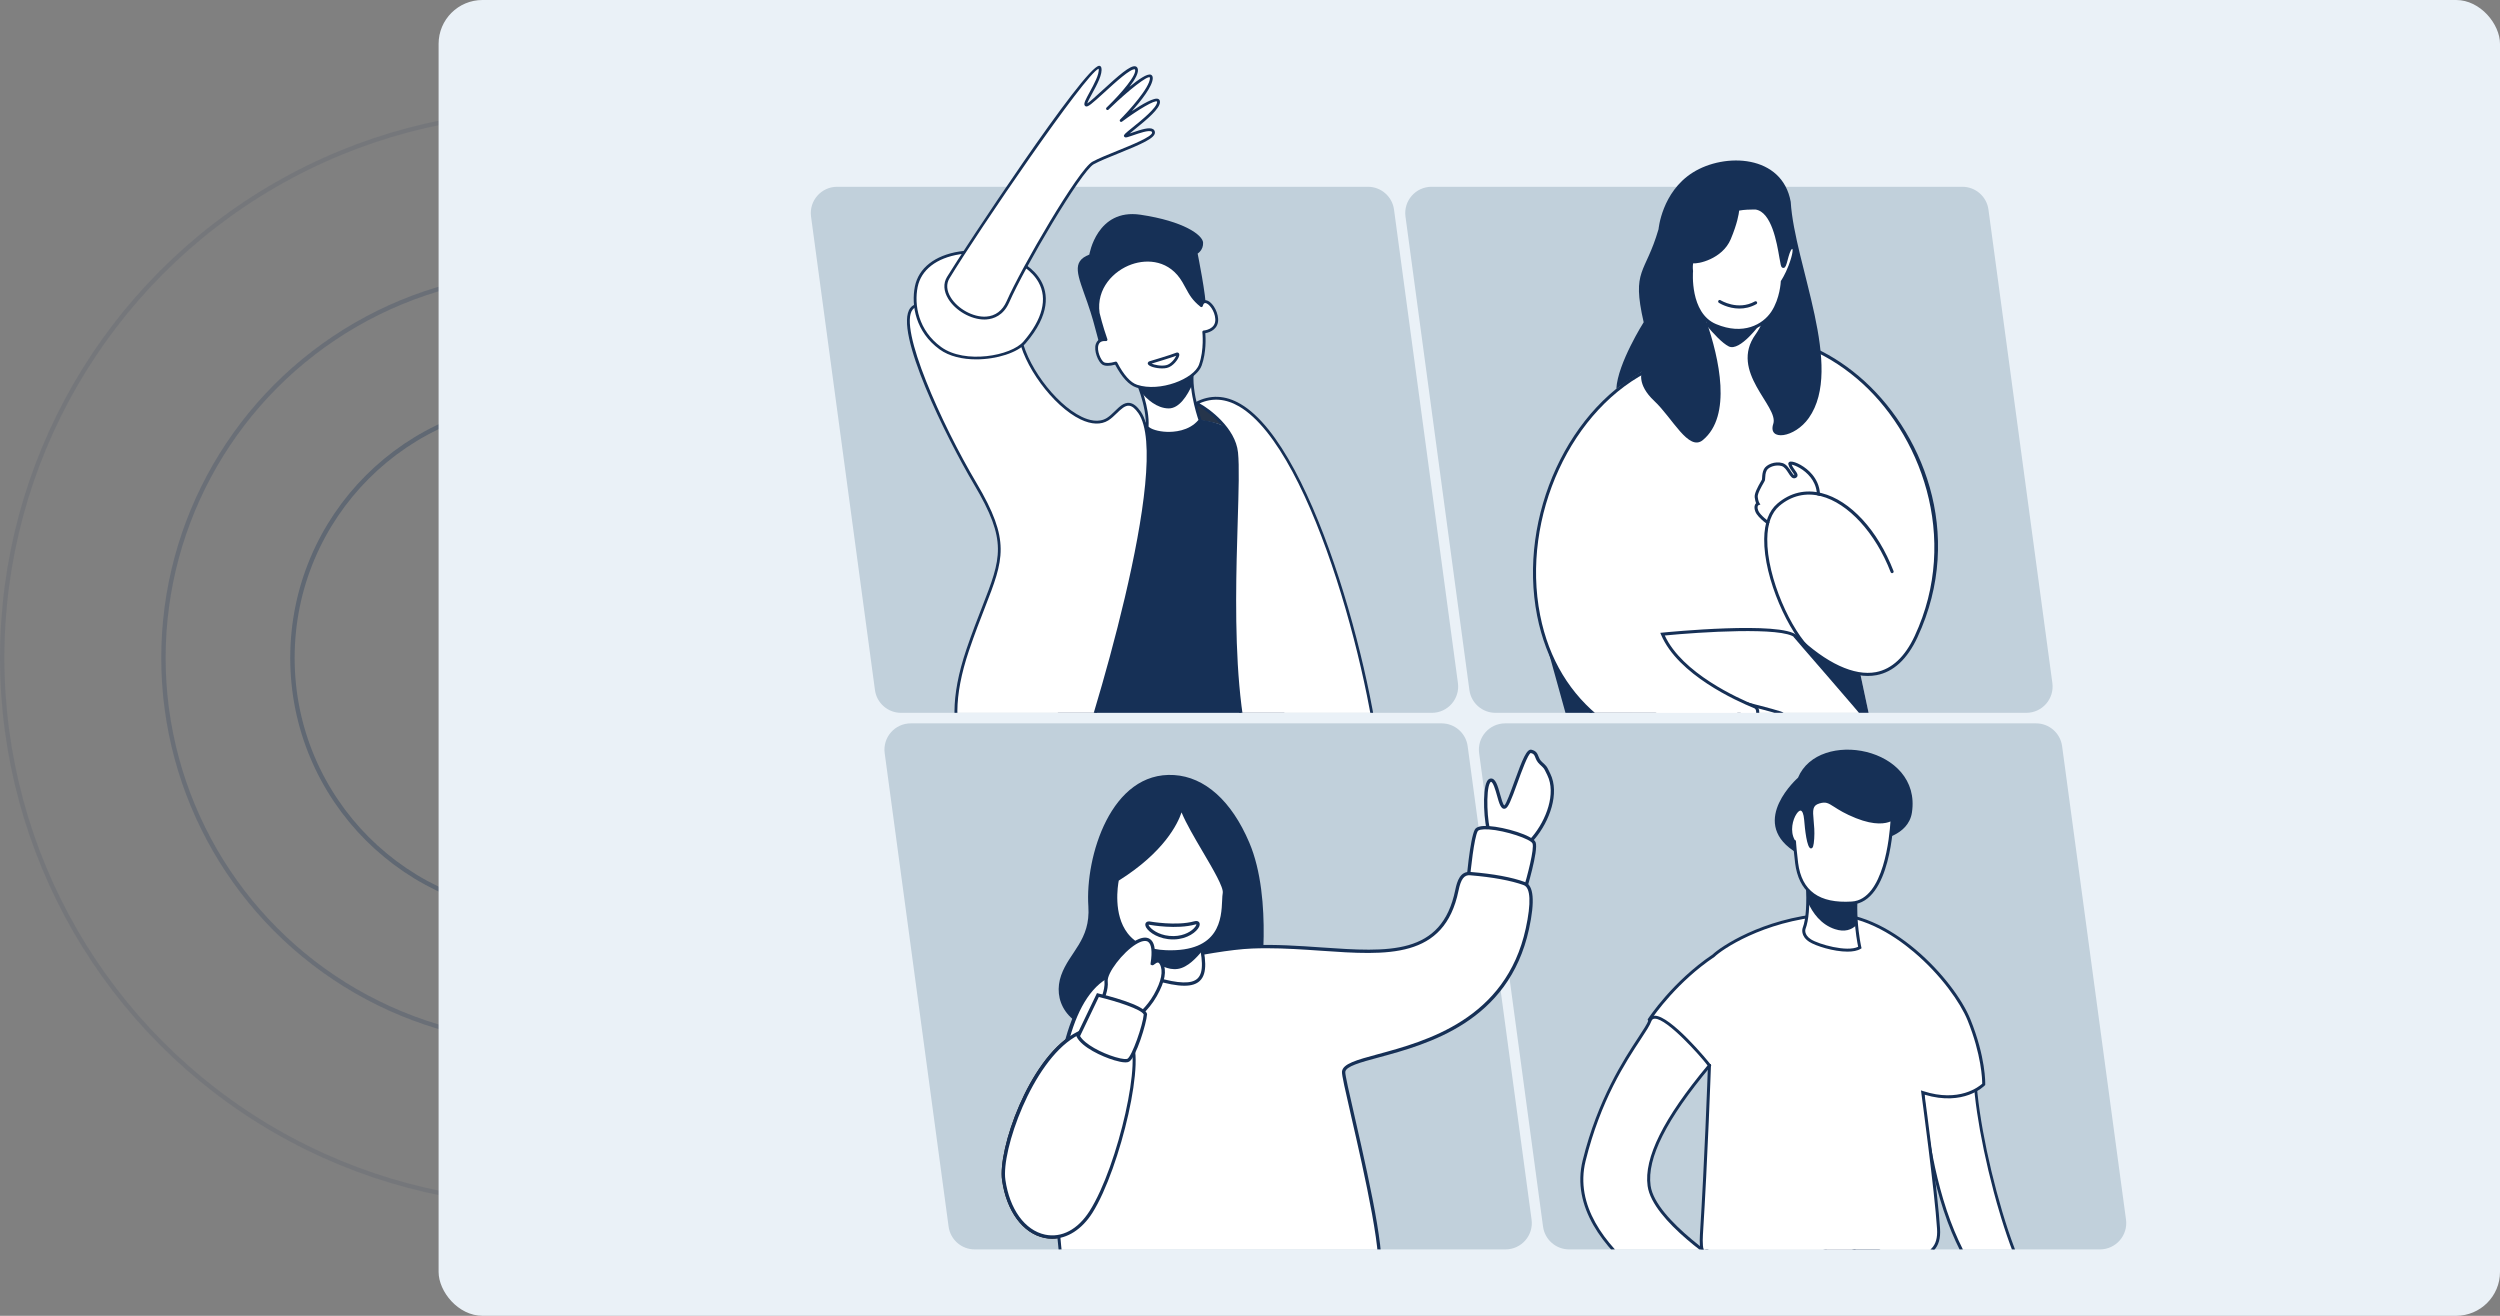 <svg xmlns="http://www.w3.org/2000/svg" width="570" height="300" viewBox="0 0 570 300" fill="none"><rect x="0" y="0" width="570" height="300" fill="#808080" stroke="none"/><circle cx="125" cy="150" r="58.324" stroke="#173055" stroke-opacity="0.3"></circle><circle cx="125" cy="150" r="87.735" stroke="#173055" stroke-opacity="0.2"></circle><circle cx="125" cy="150" r="124.5" stroke="#173055" stroke-opacity="0.1"></circle><rect x="100" width="470" height="300" rx="10" fill="#EAF1F7"></rect><path d="M184.918 49.389C184.432 45.789 187.232 42.586 190.864 42.586H311.889C314.892 42.586 317.433 44.807 317.835 47.783L332.407 155.723C332.893 159.323 330.093 162.526 326.461 162.526H205.436C202.433 162.526 199.892 160.305 199.49 157.329L184.918 49.389Z" fill="#C1D0DB"></path><g clip-path="url(#clip0_505_336)"><path fill-rule="evenodd" clip-rule="evenodd" d="M273.29 94.808C273.339 94.888 273.533 95.29 273.614 95.812C275.18 96.033 277.05 96.318 278.485 96.899C278.859 96.912 279.105 96.902 279.126 96.858L278.965 96.659C278.47 96.192 277.294 94.58 275.968 93.576C274.79 92.682 272.741 91.975 272.741 91.975L273.29 94.808Z" fill="#26354B"></path><path fill-rule="evenodd" clip-rule="evenodd" d="M258.959 96.702C260.095 96.702 273.346 93.075 280.962 98.201C288.578 103.329 293.214 167.135 293.214 167.135C293.214 167.135 253.092 172.815 241.737 162.97C230.383 153.124 258.959 96.702 258.959 96.702Z" fill="#163056"></path><path fill-rule="evenodd" clip-rule="evenodd" d="M258.877 86.013C258.877 86.013 261.889 92.356 261.545 97.373C262.577 98.888 270.172 100.168 273.614 95.812C273.614 95.812 270.337 86.451 272.555 82.605L258.877 86.013Z" fill="white"></path><path fill-rule="evenodd" clip-rule="evenodd" d="M261.875 97.271C262.358 97.816 263.997 98.391 266.068 98.464C267.509 98.513 271.079 98.348 273.249 95.747C272.824 94.482 270.432 87.009 271.971 83.085L259.333 86.233C259.962 87.646 262.128 92.879 261.875 97.271ZM266.465 99.117C266.312 99.117 266.17 99.115 266.044 99.111C263.843 99.033 261.838 98.379 261.277 97.556C261.236 97.496 261.218 97.425 261.223 97.352C261.555 92.476 258.617 86.214 258.587 86.152C258.545 86.065 258.545 85.962 258.585 85.875C258.628 85.787 258.706 85.722 258.8 85.699L272.479 82.292C272.596 82.262 272.735 82.308 272.814 82.41C272.892 82.516 272.901 82.655 272.836 82.766C270.717 86.443 273.887 95.614 273.919 95.706C273.955 95.81 273.936 95.925 273.867 96.013C271.713 98.739 268.233 99.117 266.465 99.117Z" fill="#163056"></path><path fill-rule="evenodd" clip-rule="evenodd" d="M259.617 87.768C259.808 88.263 260.021 88.844 260.234 89.486C261.48 90.976 263.72 93.083 266.434 93.119C268.87 93.152 270.718 90.183 271.839 87.681C271.753 86.569 271.761 85.48 271.921 84.514L262.007 86.365L259.617 87.768Z" fill="#163056"></path><path fill-rule="evenodd" clip-rule="evenodd" d="M253.26 75.913C253.26 75.913 251.861 80.419 251.162 79.565C250.464 78.709 250.075 75.135 247.902 68.921C245.727 62.705 244.173 59.674 248.367 58.044C248.367 58.044 250.075 47.478 260.016 48.955C269.955 50.429 274.226 53.615 274.306 55.325C274.382 57.034 273.063 57.81 273.063 57.81C273.063 57.81 275.081 67.833 274.926 70.319C274.77 72.805 253.26 75.913 253.26 75.913Z" fill="#163056"></path><path fill-rule="evenodd" clip-rule="evenodd" d="M250.387 71.408C250.387 71.408 251.022 74.166 252.174 77.447L252.173 77.445C248.602 77.189 250.308 82.052 251.474 82.829C252.16 83.286 253.464 83.045 254.421 82.767C255.737 85.302 257.337 87.427 259.162 88.035C264.521 89.821 272.441 86.713 273.684 83.217C274.926 79.721 274.461 75.682 274.461 75.682C274.461 75.682 277.568 75.448 277.412 72.729C277.256 70.01 274.538 67.291 273.917 69.7C271.554 67.793 271.216 66.461 269.854 64.142C264.079 54.298 248.893 60.953 250.387 71.408Z" fill="white"></path><path fill-rule="evenodd" clip-rule="evenodd" d="M254.421 82.444C254.539 82.444 254.652 82.509 254.708 82.618C256.206 85.501 257.738 87.22 259.264 87.729C264.44 89.45 272.21 86.401 273.38 83.109C274.584 79.724 274.143 75.758 274.139 75.718C274.129 75.631 274.155 75.543 274.211 75.477C274.267 75.408 274.348 75.366 274.437 75.36C274.55 75.351 277.225 75.113 277.09 72.748C276.982 70.875 275.634 69.172 274.846 69.095C274.572 69.043 274.355 69.295 274.23 69.78C274.203 69.886 274.124 69.972 274.02 70.006C273.916 70.041 273.8 70.022 273.715 69.95C271.825 68.427 271.179 67.228 270.359 65.712C270.126 65.28 269.876 64.817 269.575 64.307C266.677 59.363 261.703 58.984 258.015 60.275C253.939 61.7 249.916 65.772 250.705 71.348C250.755 71.557 251.387 74.23 252.479 77.338C252.516 77.442 252.497 77.555 252.431 77.642C252.366 77.729 252.258 77.797 252.151 77.768C251.216 77.69 250.681 77.985 250.459 78.635C250.009 79.951 251.009 82.129 251.653 82.561C252.108 82.861 253.06 82.823 254.331 82.457C254.361 82.448 254.392 82.444 254.421 82.444ZM262.621 88.879C261.383 88.879 260.171 88.712 259.06 88.342C257.414 87.793 255.797 86.045 254.256 83.148C252.886 83.513 251.89 83.495 251.296 83.099C250.385 82.491 249.325 79.952 249.848 78.424C250.047 77.842 250.535 77.181 251.717 77.116C250.668 74.049 250.079 71.507 250.073 71.481C250.07 71.471 250.069 71.462 250.068 71.453C249.217 65.511 253.48 61.177 257.802 59.665C262.743 57.932 267.582 59.63 270.133 63.979C270.436 64.498 270.69 64.967 270.927 65.404C271.688 66.811 272.25 67.856 273.771 69.156C274.113 68.464 274.663 68.429 274.908 68.451C276.195 68.577 277.621 70.727 277.735 72.71C277.86 74.906 276.031 75.765 274.812 75.965C274.895 77.001 275.054 80.329 273.987 83.325C272.962 86.213 267.582 88.879 262.621 88.879Z" fill="#163056"></path><path fill-rule="evenodd" clip-rule="evenodd" d="M220.663 148.114C227.235 128.806 232.018 126.57 222.367 110.297C214.012 96.208 200.289 66.669 211.088 69.824L232.474 76.071C233.584 85.324 246.179 99.546 252.534 95.574C255.052 94.001 256.855 89.755 259.815 94.023C267.829 105.564 248.727 167.366 244.317 179.057C242.747 183.221 208.241 184.609 220.663 148.114Z" fill="white"></path><path fill-rule="evenodd" clip-rule="evenodd" d="M220.969 148.216C213.531 170.07 223.202 177.203 229.628 179.507C236.209 181.871 243.403 180.561 244.015 178.945C248.635 166.693 267.42 105.543 259.549 94.207C258.8 93.127 258.108 92.57 257.431 92.504C256.491 92.413 255.572 93.3 254.603 94.24C254.005 94.82 253.386 95.422 252.705 95.848C251.035 96.891 248.845 96.811 246.371 95.627C240.077 92.613 233.116 83.115 232.179 76.323L210.997 70.134C209.588 69.722 208.632 69.877 208.07 70.604C204.835 74.777 214.634 96.625 222.645 110.132C230.481 123.346 228.861 127.498 224.535 138.592C223.467 141.33 222.257 144.431 220.969 148.219V148.216ZM237.209 181.444C234.773 181.444 232.022 181.056 229.41 180.117C222.76 177.731 212.741 170.386 220.357 148.01C221.649 144.21 222.862 141.1 223.932 138.36C228.294 127.173 229.764 123.404 222.088 110.462C215.878 99.991 203.599 75.316 207.56 70.208C208.295 69.26 209.51 69.026 211.178 69.513L232.564 75.762C232.687 75.798 232.778 75.905 232.794 76.033C233.588 82.66 240.451 92.076 246.649 95.044C248.229 95.801 250.504 96.457 252.362 95.3C252.985 94.91 253.58 94.333 254.154 93.777C255.232 92.729 256.225 91.728 257.494 91.861C258.37 91.947 259.217 92.592 260.081 93.839C268.095 105.381 249.261 166.864 244.617 179.172C244.129 180.474 241.062 181.444 237.209 181.444Z" fill="#163056"></path><path fill-rule="evenodd" clip-rule="evenodd" d="M208.911 65.374C208.154 69.161 208.816 75.315 214.4 79.385C219.982 83.456 230.77 81.373 233.608 78.06C251.196 57.534 211.899 50.426 208.911 65.374Z" fill="white"></path><path fill-rule="evenodd" clip-rule="evenodd" d="M209.227 65.438C208.404 69.564 209.379 75.326 214.59 79.126C219.987 83.059 230.536 81.152 233.364 77.85C237.702 72.786 238.887 68.121 236.788 64.358C233.835 59.066 225.35 56.964 218.841 57.977C213.513 58.815 210.009 61.534 209.227 65.438ZM222.579 81.936C219.5 81.936 216.434 81.269 214.21 79.648C208.752 75.668 207.73 69.633 208.593 65.312C209.431 61.126 213.129 58.221 218.741 57.339C225.462 56.289 234.262 58.503 237.353 64.044C238.917 66.846 239.579 71.589 233.853 78.269C232.057 80.368 227.302 81.936 222.579 81.936Z" fill="#163056"></path><path fill-rule="evenodd" clip-rule="evenodd" d="M216.188 63.323C221.81 54.026 249.973 12.233 250.79 15.504C251.361 17.798 246.772 23.621 247.675 23.95C248.574 24.277 258.166 13.7 259.068 15.668C259.969 17.636 252.51 24.77 252.51 24.77C252.51 24.77 262.509 15.012 262.509 17.8C262.509 20.588 255.624 27.476 255.624 27.476C255.624 27.476 264.313 20.997 264.15 23.294C263.986 25.589 256.035 30.838 256.607 31.002C257.183 31.166 262.838 28.377 263.002 30.182C263.165 31.985 253.166 35.02 249.232 37.152C246.255 38.765 233.189 61.082 229.802 68.81C225.982 77.533 212.818 68.892 216.188 63.323Z" fill="white"></path><path fill-rule="evenodd" clip-rule="evenodd" d="M250.494 15.665C247.59 16.671 223.008 52.667 216.464 63.49C215.715 64.728 215.818 66.258 216.753 67.793C218.371 70.453 221.927 72.371 224.823 72.189C226.944 72.047 228.563 70.835 229.506 68.682C232.768 61.236 245.877 38.602 249.078 36.868C250.47 36.112 252.561 35.268 254.774 34.373C257.956 33.087 262.765 31.144 262.679 30.21C262.668 30.083 262.616 30.032 262.563 29.999C261.947 29.601 259.711 30.379 258.372 30.843C257.181 31.258 256.773 31.393 256.519 31.312C256.403 31.278 256.287 31.157 256.262 31.039C256.198 30.721 256.424 30.516 258.233 29.057C260.289 27.398 263.73 24.623 263.826 23.27C263.833 23.191 263.821 23.153 263.814 23.147C263.353 22.744 259.621 24.899 255.818 27.734C255.683 27.837 255.492 27.815 255.379 27.687C255.268 27.559 255.276 27.368 255.396 27.247C257.284 25.357 262.186 19.976 262.186 17.8C262.186 17.687 262.161 17.64 262.155 17.635C261.621 17.231 257.508 20.403 253.211 24.54C253.014 24.732 252.852 24.89 252.734 25.003C252.604 25.127 252.4 25.122 252.278 24.994C252.153 24.866 252.156 24.662 252.283 24.538C252.421 24.404 252.578 24.251 252.754 24.081C255.552 21.336 259.328 17.014 258.773 15.803C257.799 15.57 254.246 18.821 251.899 20.971C248.87 23.743 248.046 24.432 247.563 24.255C247.426 24.206 247.324 24.102 247.27 23.964C247.098 23.504 247.533 22.674 248.452 20.993C249.407 19.246 250.707 16.871 250.494 15.665ZM224.425 72.85C221.387 72.85 217.851 70.845 216.201 68.131C215.133 66.377 215.031 64.609 215.911 63.157C219.446 57.31 247.361 15 250.62 15C250.636 15 250.653 15.001 250.669 15.005C250.886 15.038 251.044 15.19 251.103 15.425C251.457 16.845 250.105 19.316 249.021 21.303C248.561 22.141 248.006 23.157 247.896 23.593C248.416 23.282 250.092 21.749 251.462 20.493C255.059 17.198 257.677 14.887 258.841 15.118C259.079 15.166 259.259 15.309 259.362 15.533C259.772 16.43 258.823 18.099 257.512 19.8C259.591 18.091 261.616 16.703 262.403 17.037C262.564 17.103 262.831 17.293 262.831 17.8C262.831 19.642 260.111 23.046 258.064 25.344C260.361 23.793 263.243 22.095 264.122 22.578C264.268 22.657 264.505 22.858 264.473 23.317C264.364 24.825 261.651 27.13 258.638 29.561C258.26 29.866 257.877 30.175 257.563 30.438C257.76 30.37 257.968 30.299 258.162 30.231C260.278 29.496 262.1 28.933 262.913 29.454C263.153 29.61 263.296 29.851 263.324 30.152C263.443 31.468 260.265 32.852 255.017 34.973C252.821 35.86 250.746 36.698 249.385 37.436C246.526 38.986 233.607 60.936 230.099 68.94C228.776 71.958 226.523 72.724 224.866 72.834C224.721 72.844 224.573 72.85 224.425 72.85Z" fill="#163056"></path><path fill-rule="evenodd" clip-rule="evenodd" d="M272.741 91.975C273.153 91.975 281.287 96.755 281.946 103.191C283.464 118.033 273.622 193.681 302.696 187.919V179.702C302.696 179.702 311.461 182.846 314.883 179.702C314.139 156.203 294.673 80.486 272.741 91.975Z" fill="white"></path><path fill-rule="evenodd" clip-rule="evenodd" d="M273.49 91.97C275.68 93.156 281.692 97.543 282.267 103.158C282.583 106.251 282.414 111.864 282.197 118.97C281.557 140.023 280.487 175.258 292.202 185.183C294.987 187.547 298.41 188.373 302.373 187.652V179.702C302.373 179.597 302.425 179.498 302.51 179.437C302.598 179.379 302.708 179.363 302.806 179.397C302.89 179.427 311.239 182.373 314.555 179.561C313.835 158.673 299.711 102.706 282.51 92.661C279.459 90.881 276.429 90.647 273.49 91.97ZM299.677 188.553C296.685 188.553 294.04 187.591 291.783 185.678C279.831 175.55 280.866 141.489 281.552 118.951C281.766 111.868 281.936 106.274 281.625 103.223C280.991 97.033 273.218 92.436 272.692 92.293C272.544 92.293 272.438 92.194 272.402 92.051C272.368 91.906 272.459 91.758 272.592 91.689C275.928 89.941 279.375 90.08 282.836 92.103C300.256 102.277 314.546 158.82 315.207 179.692C315.21 179.787 315.172 179.878 315.102 179.94C311.981 182.807 304.866 180.752 303.019 180.152V187.919C303.019 188.073 302.909 188.207 302.759 188.238C301.695 188.448 300.667 188.553 299.677 188.553Z" fill="#163056"></path><path fill-rule="evenodd" clip-rule="evenodd" d="M262.24 82.662C262.24 82.662 267.286 81.154 268.213 80.749C269.274 80.284 267.711 83.2 265.956 83.582C264.086 83.99 261.171 82.988 262.24 82.662Z" fill="white"></path><path fill-rule="evenodd" clip-rule="evenodd" d="M262.561 82.903C263.175 83.18 264.697 83.528 265.888 83.266C266.982 83.028 267.933 81.708 268.177 81.116C266.972 81.572 263.497 82.623 262.561 82.903ZM264.968 83.998C263.514 83.998 261.852 83.525 261.702 82.957C261.683 82.884 261.615 82.515 262.145 82.352H262.148C262.198 82.337 267.186 80.847 268.083 80.452C268.404 80.309 268.604 80.389 268.713 80.483C268.825 80.576 268.938 80.765 268.85 81.122C268.65 81.928 267.425 83.593 266.024 83.897C265.706 83.966 265.343 83.998 264.968 83.998Z" fill="#163056"></path></g><path d="M201.71 171.728C201.224 168.128 204.023 164.925 207.656 164.925H328.68C331.684 164.925 334.225 167.146 334.626 170.122L349.198 278.062C349.684 281.662 346.885 284.865 343.252 284.865H222.228C219.224 284.865 216.684 282.644 216.282 279.668L201.71 171.728Z" fill="#C1D0DB"></path><path d="M320.45 49.389C319.964 45.789 322.764 42.586 326.397 42.586H447.421C450.424 42.586 452.965 44.807 453.367 47.783L467.939 155.723C468.425 159.323 465.626 162.526 461.993 162.526H340.968C337.965 162.526 335.424 160.305 335.022 157.329L320.45 49.389Z" fill="#C1D0DB"></path><path d="M337.242 171.728C336.756 168.128 339.555 164.925 343.188 164.925H464.212C467.216 164.925 469.757 167.146 470.159 170.122L484.73 278.062C485.216 281.662 482.417 284.865 478.784 284.865H357.76C354.756 284.865 352.216 282.644 351.814 279.668L337.242 171.728Z" fill="#C1D0DB"></path><g clip-path="url(#clip1_505_336)"><path fill-rule="evenodd" clip-rule="evenodd" d="M373.696 156.839C372.855 155.992 350.915 140.742 350.915 140.742C350.915 140.742 363.842 188.425 364.796 188.429C365.749 188.434 373.696 156.839 373.696 156.839Z" fill="#163056"></path><path fill-rule="evenodd" clip-rule="evenodd" d="M423.002 148.158C423.002 148.158 427.145 168.114 431.828 189.159C436.512 210.204 436.152 217.463 436.152 217.463L400.667 217.281C400.667 217.281 398.264 200.65 397.185 199.925C396.104 199.198 394.723 217.463 394.723 217.463C394.723 217.463 365.002 218.186 364.822 217.099C364.642 216.011 364.821 172.286 365.001 163.216C365.181 154.144 367.164 143.622 367.164 143.622C367.164 143.622 388.238 139.086 389.679 138.904C391.12 138.724 423.002 148.158 423.002 148.158Z" fill="white"></path><path fill-rule="evenodd" clip-rule="evenodd" d="M424.02 153.021C424.687 156.191 425.646 160.727 426.792 166.072C423.339 161.717 408.779 145.142 408.779 145.037C408.779 144.966 417.013 149.29 424.02 153.021Z" fill="#163056"></path><path fill-rule="evenodd" clip-rule="evenodd" d="M364.906 171.04C364.937 167.61 364.969 164.849 365.002 163.216C365.064 160.122 365.336 156.859 365.665 153.902L394.314 174.371C394.314 174.371 369.198 171.483 364.906 171.04Z" fill="#163056"></path><path fill-rule="evenodd" clip-rule="evenodd" d="M393.256 170.852C393.76 171.243 394.22 171.608 394.645 171.946C398.12 174.709 399.287 175.632 405.019 175.27C406.596 175.168 407.026 173.547 407.044 173.48L407.112 173.215L407.384 173.212C407.393 173.212 408.407 173.212 409.404 173.155C409.868 173.125 410.209 171.71 410.276 170.701L410.306 170.244L410.737 170.388C410.836 170.419 411.13 170.473 411.311 170.339C411.497 170.202 411.536 169.878 411.536 169.637C411.536 168.364 407.627 163.496 405.832 162.895C404.275 162.369 398.926 161.008 397.62 160.677L393.256 170.852ZM402.905 176.053C398.677 176.053 397.276 174.939 394.211 172.501C393.727 172.118 393.2 171.699 392.612 171.245L392.395 171.077L397.213 159.844L397.502 159.918C397.776 159.987 404.26 161.619 406.053 162.222C408.019 162.882 412.238 167.941 412.238 169.637C412.238 170.233 412.063 170.663 411.718 170.913C411.46 171.099 411.163 171.128 410.942 171.13C410.84 172.004 410.508 173.794 409.447 173.858C408.732 173.899 408.012 173.913 407.641 173.919C407.354 174.705 406.558 175.877 405.064 175.974C404.267 176.026 403.554 176.053 402.905 176.053Z" fill="#163056"></path><path fill-rule="evenodd" clip-rule="evenodd" d="M376.891 83.813C341.668 99.983 334.553 171.517 394.364 173.618C396.995 171.026 402.782 162.234 400.054 161.128C395.833 159.415 382.808 153.516 379.053 144.591C379.053 144.591 406.071 141.868 409.494 145.136C412.917 148.4 428.638 162.82 436.873 145.136C455.519 105.092 413.256 57.961 376.891 83.813Z" fill="white"></path><path fill-rule="evenodd" clip-rule="evenodd" d="M398.879 76.739C391.462 76.739 384.012 79.184 377.094 84.101L377.037 84.133C358.345 92.715 346.737 117.898 351.156 140.276C355.125 160.373 370.818 172.389 394.225 173.26C396.589 170.861 400.834 164.338 400.387 162.066C400.325 161.751 400.177 161.557 399.925 161.454C395.92 159.829 382.556 153.823 378.729 144.728L378.544 144.287L379.016 144.239C380.125 144.128 406.236 141.538 409.736 144.88C416.379 151.217 422.759 154.176 427.712 153.245C431.352 152.551 434.328 149.772 436.556 144.985C446.989 122.58 437.811 98.507 423.351 86.306C415.811 79.942 407.366 76.739 398.879 76.739ZM394.502 173.978L394.352 173.971C370.51 173.134 354.515 160.902 350.468 140.414C345.99 117.748 357.764 92.228 376.715 83.506C391.821 72.784 409.419 73.625 423.802 85.764C438.016 97.759 448.267 121.5 437.191 145.285C434.861 150.289 431.717 153.201 427.843 153.938C422.669 154.919 416.063 151.888 409.253 145.391C406.598 142.855 387.381 144.129 379.569 144.894C383.534 153.494 396.312 159.228 400.187 160.8C400.659 160.992 400.966 161.382 401.075 161.928C401.627 164.736 396.739 171.774 394.61 173.872L394.502 173.978Z" fill="#163056"></path><path fill-rule="evenodd" clip-rule="evenodd" d="M413.307 117.478C418.197 108.594 407.758 104.6 408.088 105.791C408.505 107.297 410.113 108.292 409.239 108.665C408.364 109.039 407.819 106.346 406.293 105.912C404.768 105.476 402.974 106.197 402.497 107.108C402.019 108.018 402.163 109.182 402.05 109.474C401.937 109.765 400.291 112.25 400.418 113.345C400.544 114.438 400.834 114.851 400.834 114.851C400.834 114.851 400.012 115.136 400.552 116.537C401.092 117.937 403.942 119.804 403.942 119.804L413.307 117.478Z" fill="white"></path><path fill-rule="evenodd" clip-rule="evenodd" d="M405.337 106.136C404.229 106.136 403.13 106.655 402.806 107.273C402.519 107.82 402.484 108.488 402.46 108.974C402.444 109.253 402.433 109.454 402.376 109.6C402.35 109.67 402.248 109.851 402.103 110.104C401.676 110.839 400.678 112.561 400.766 113.303C400.876 114.265 401.122 114.647 401.124 114.65L401.373 115.03L400.949 115.184C400.783 115.255 400.566 115.598 400.879 116.41C401.266 117.418 403.163 118.853 404.008 119.423L413.074 117.172C415.171 113.256 414.097 110.486 412.817 108.847C411.34 106.956 409.235 106.052 408.507 105.946C408.699 106.438 409.022 106.882 409.29 107.25C409.647 107.741 409.931 108.128 409.822 108.524C409.766 108.73 409.615 108.886 409.375 108.99C408.677 109.295 408.207 108.553 407.754 107.84C407.332 107.183 406.856 106.438 406.198 106.252C405.92 106.171 405.629 106.136 405.337 106.136ZM403.879 120.182L403.752 120.099C403.633 120.021 400.8 118.154 400.226 116.664C399.98 116.028 399.951 115.496 400.142 115.08C400.212 114.931 400.299 114.818 400.387 114.734C400.28 114.473 400.146 114.04 400.07 113.385C399.97 112.527 400.697 111.13 401.497 109.748C401.613 109.549 401.697 109.406 401.725 109.343C401.741 109.294 401.751 109.096 401.758 108.937C401.786 108.417 401.826 107.629 402.188 106.943C402.73 105.91 404.679 105.086 406.39 105.572C407.301 105.832 407.878 106.735 408.343 107.457C408.586 107.839 408.972 108.398 409.102 108.34C409.142 108.241 408.901 107.908 408.723 107.667C408.379 107.193 407.949 106.603 407.751 105.885C407.687 105.66 407.773 105.44 407.966 105.324C408.613 104.935 410.911 105.9 412.576 107.527C414.179 109.096 416.448 112.497 413.613 117.649L413.538 117.784L403.879 120.182Z" fill="#163056"></path><path fill-rule="evenodd" clip-rule="evenodd" d="M387.182 67.023C387.453 68.244 388.649 70.011 388.818 71.23C389.367 75.168 389.423 79.196 389.44 82.498C394.131 84.94 398.283 84.753 401.445 81.662L401.412 70.314L387.182 67.023Z" fill="white"></path><path fill-rule="evenodd" clip-rule="evenodd" d="M388.955 72.296C389.032 72.952 389.097 73.608 389.151 74.262C390.618 76.012 392.672 78.246 394.16 78.983C396.726 80.253 401.421 73.72 401.421 73.72L392.719 73.132C392.521 73.019 390.467 72.596 388.955 72.296Z" fill="#163056"></path><path fill-rule="evenodd" clip-rule="evenodd" d="M422.486 124.316L422.489 117.206C422.489 117.206 411.221 108.241 405.747 114.807C404.346 116.485 403.267 118.66 403.033 121.021C402.35 127.897 405.831 136.091 405.831 136.091L422.486 124.316Z" fill="white"></path><path fill-rule="evenodd" clip-rule="evenodd" d="M385.959 39.335C378.883 43.788 378.148 52.249 378.148 52.249C375.135 62.648 371.961 61.267 374.758 73.474C374.758 73.474 368.82 82.857 368.525 88.646C368.525 88.646 371.798 86.287 374.376 84.729C374.376 84.729 373.061 87.578 377.188 91.435C381.316 95.296 385 103.014 388.241 100.343C394.942 94.82 391.971 81.705 389.061 73.278C388.53 71.738 385.913 69.377 387.149 69.377C385.699 65.783 385.664 61.823 385.664 61.823C385.664 61.823 385.368 59.447 386.18 59.67C386.989 59.893 392.443 58.78 394.285 54.401C396.127 50.022 396.201 47.721 396.201 47.721C397.82 47.349 400.327 47.423 400.327 47.423C405.485 48.241 405.927 60.265 406.516 60.711C407.106 61.155 407.474 56.627 408.506 56.404C409.537 56.182 408.948 58.484 408.138 60.635C407.328 62.787 406.368 64.198 406.368 64.198C406.368 64.198 406.221 68.132 404.159 71.249C403.55 72.167 402.717 73.036 401.683 73.734C401.314 74.595 400.851 75.43 400.281 76.223C394.129 84.752 405.631 92.623 404.307 96.631C402.981 100.638 409.169 99.897 412.41 95.296C420.521 83.784 409.164 60.414 408.284 46.015C406.351 35.216 393.23 34.758 385.959 39.335Z" fill="#163056"></path><path fill-rule="evenodd" clip-rule="evenodd" d="M385.663 61.823C385.663 61.823 384.779 71.545 391.116 74.216C397.453 76.89 402.094 74.367 404.158 71.248C406.221 68.132 406.368 64.197 406.368 64.197C406.368 64.197 407.328 62.787 408.138 60.635C408.948 58.482 409.537 56.181 408.506 56.404C407.474 56.627 407.106 61.154 406.516 60.709C405.927 60.265 405.484 48.24 400.327 47.423C400.327 47.423 397.82 47.351 396.201 47.721C396.201 47.721 396.127 50.023 394.285 54.401C392.443 58.78 386.99 59.894 386.18 59.67C385.368 59.447 385.663 61.823 385.663 61.823Z" fill="white"></path><path fill-rule="evenodd" clip-rule="evenodd" d="M386.086 60.011C385.965 60.129 385.914 60.996 386.012 61.779L386.016 61.818L386.012 61.856C386.003 61.95 385.228 71.352 391.252 73.891C397.444 76.503 401.919 73.996 403.865 71.053C405.849 68.058 406.017 64.223 406.018 64.183L406.022 64.083L406.079 63.999C406.089 63.985 407.026 62.592 407.809 60.51C408.841 57.768 408.762 56.857 408.643 56.738C408.233 56.823 407.816 58.401 407.615 59.158C407.291 60.387 407.131 60.935 406.751 61.067C406.602 61.122 406.44 61.092 406.306 60.99C406.062 60.808 405.979 60.37 405.698 58.726C405.125 55.358 403.931 48.351 400.272 47.772C400.282 47.772 400.121 47.769 399.851 47.769C399.138 47.769 397.661 47.796 396.529 48.014C396.453 48.757 396.112 50.961 394.607 54.539C392.687 59.105 387.001 60.255 386.086 60.011ZM396.273 75.698C394.678 75.698 392.906 75.356 390.98 74.543C384.62 71.86 385.247 62.604 385.31 61.829C385.254 61.342 385.135 59.916 385.654 59.462C385.824 59.311 386.04 59.264 386.271 59.33C386.816 59.467 392.158 58.55 393.962 54.263C395.749 50.015 395.849 47.733 395.85 47.708L395.861 47.439L396.123 47.378C397.769 47 400.235 47.07 400.337 47.07C404.537 47.733 405.742 54.806 406.39 58.607C406.476 59.121 406.568 59.646 406.645 60.012C406.744 59.711 406.85 59.308 406.938 58.976C407.378 57.316 407.719 56.213 408.431 56.059C408.848 55.973 409.073 56.159 409.175 56.279C409.342 56.474 409.854 57.074 408.464 60.76C407.751 62.655 406.934 63.973 406.713 64.313C406.675 64.97 406.385 68.522 404.45 71.444C402.966 73.686 400.137 75.698 396.273 75.698Z" fill="#163056"></path><path fill-rule="evenodd" clip-rule="evenodd" d="M396.588 70.352C393.984 70.352 392.018 69.114 391.9 69.039C391.738 68.934 391.69 68.715 391.793 68.551C391.896 68.386 392.117 68.337 392.277 68.443C392.318 68.467 396.205 70.903 400.111 68.724C400.28 68.632 400.494 68.69 400.588 68.862C400.683 69.032 400.622 69.248 400.452 69.343C399.107 70.092 397.781 70.352 396.588 70.352Z" fill="#163056"></path><path fill-rule="evenodd" clip-rule="evenodd" d="M412.963 148.854C412.88 148.854 412.797 148.824 412.729 148.765C407.885 144.422 402.126 131.908 402.236 122.877C402.282 119.19 403.29 116.478 405.236 114.82C408.17 112.318 411.667 111.49 415.367 112.441C421.877 114.107 428.145 120.913 431.727 130.201C431.797 130.382 431.707 130.587 431.527 130.659C431.348 130.729 431.142 130.638 431.073 130.459C427.625 121.516 421.393 114.712 415.194 113.125C411.728 112.237 408.441 113.01 405.688 115.358C403.906 116.879 402.981 119.413 402.938 122.887C402.829 131.736 408.461 143.992 413.196 148.235C413.342 148.367 413.354 148.589 413.225 148.735C413.156 148.813 413.061 148.854 412.963 148.854Z" fill="#163056"></path></g><g clip-path="url(#clip2_505_336)"><path fill-rule="evenodd" clip-rule="evenodd" d="M342.514 194.654C341.942 194.419 340.708 193.08 339.633 190.206C338.558 187.334 338.246 178.228 339.848 177.893C341.448 177.559 341.812 184.348 343.072 184.003C344.33 183.659 347.556 170.93 349.114 171.313C350.671 171.696 350.06 172.835 351.296 173.976C352.533 175.116 352.302 174.891 353.13 176.574C356.637 183.706 347.946 196.309 342.514 194.654Z" fill="white"></path><path fill-rule="evenodd" clip-rule="evenodd" d="M342.644 194.295C344.515 194.851 347 193.553 349.306 190.824C352.575 186.958 354.823 180.879 352.789 176.742L352.476 176.1C352.036 175.176 352.036 175.176 351.093 174.308C350.444 173.708 350.228 173.155 350.054 172.709C349.84 172.159 349.721 171.855 349.024 171.684C348.39 171.851 346.887 175.997 345.99 178.473C344.493 182.604 343.861 184.182 343.171 184.37C342.216 184.649 341.809 183.174 341.296 181.323C340.99 180.22 340.404 178.202 339.926 178.266C339.879 178.275 339.796 178.346 339.703 178.514C338.737 180.278 339.063 187.602 339.989 190.072C341.103 193.052 342.293 194.135 342.644 194.295ZM343.522 195.18C343.134 195.18 342.76 195.127 342.404 195.019L342.371 195.006C341.578 194.681 340.315 193.113 339.277 190.34C338.349 187.859 337.882 180.258 339.037 178.147C339.233 177.791 339.479 177.58 339.77 177.518C340.964 177.276 341.481 179.138 342.029 181.119C342.278 182.017 342.693 183.519 342.994 183.637C343.403 183.378 344.486 180.393 345.275 178.212C347.179 172.96 348.11 170.671 349.204 170.944C350.286 171.21 350.529 171.829 350.761 172.431C350.923 172.842 351.09 173.266 351.552 173.695C352.638 174.694 352.667 174.734 353.163 175.769L353.469 176.404C355.649 180.836 353.316 187.262 349.886 191.319C347.782 193.806 345.484 195.18 343.522 195.18Z" fill="#163056"></path><path fill-rule="evenodd" clip-rule="evenodd" d="M342.347 203.632C341.469 203.632 334.638 201.575 334.638 201.575C334.638 201.575 335.516 191.293 336.589 189.333C337.663 187.375 349.083 190.41 349.764 192.174C350.448 193.936 347.423 203.73 347.423 203.73L342.347 203.632Z" fill="white"></path><path fill-rule="evenodd" clip-rule="evenodd" d="M335.044 201.298C337.685 202.089 341.77 203.25 342.347 203.25H342.355L347.145 203.342C348.293 199.576 349.863 193.476 349.411 192.31C349.037 191.342 343.306 189.362 339.435 189.105C337.814 189.002 337.07 189.246 336.922 189.517C336.103 191.014 335.315 198.249 335.044 201.298ZM347.702 204.117L342.344 204.012C341.42 204.007 335.231 202.153 334.529 201.94L334.233 201.851L334.259 201.543C334.295 201.119 335.158 191.156 336.256 189.149C336.619 188.489 337.684 188.227 339.486 188.343C343.039 188.579 349.508 190.456 350.119 192.036C350.829 193.868 348.099 202.829 347.784 203.843L347.702 204.117Z" fill="#163056"></path><path fill-rule="evenodd" clip-rule="evenodd" d="M229.227 268.998C230.198 275.717 233.661 280.504 238.267 281.493C242.047 282.29 245.755 280.338 248.439 276.097C254.984 265.75 260.745 239.966 257.123 237.238C253.192 234.281 249.138 234.011 245.071 236.434C235.298 242.252 228.268 262.345 229.227 268.998ZM239.891 282.43C239.299 282.43 238.703 282.367 238.108 282.24C233.183 281.184 229.491 276.149 228.474 269.107C227.465 262.115 234.483 241.85 244.683 235.776C249.041 233.181 253.377 233.467 257.576 236.627C261.795 239.802 255.393 266.525 249.082 276.505C246.674 280.311 243.335 282.43 239.891 282.43Z" fill="#231916"></path><path fill-rule="evenodd" clip-rule="evenodd" d="M248.147 206.636C248.663 214.415 243.839 217.008 241.944 222.368C240.049 227.727 242.635 234.468 253.659 235.851C264.685 237.235 287.253 225.133 287.253 225.133C287.253 225.133 290.353 205.08 284.841 192.115C280.755 182.505 274.648 177.156 267.707 176.712C253.259 175.787 247.4 195.419 248.147 206.636Z" fill="#163056"></path><path fill-rule="evenodd" clip-rule="evenodd" d="M253.938 221.955C255.598 221.27 275.604 216.275 285.462 215.884C306.895 215.032 327.982 223.461 332.171 202.99C332.639 200.7 333.369 199.031 335.228 199.184C339.275 199.518 344.058 200.176 347.553 201.46C349.662 202.235 349.301 206.904 348.243 211.759C341.717 241.684 306.778 239.191 306.345 244.379C306.15 246.729 317.471 288.253 313.959 291.777C310.445 295.302 247.009 308.622 244.471 301.765C241.935 294.91 233.346 229.688 253.938 221.955Z" fill="white"></path><path fill-rule="evenodd" clip-rule="evenodd" d="M288.767 216.2C287.674 216.2 286.576 216.22 285.477 216.265C275.799 216.648 255.898 221.557 254.083 222.308C254.08 222.309 254.075 222.311 254.072 222.312C234.353 229.718 241.866 293.633 244.826 301.633C245.028 302.175 245.827 302.615 247.137 302.9C260.047 305.738 310.886 294.324 313.69 291.508C316.028 289.16 310.868 266.693 308.095 254.623C306.657 248.36 305.909 245.058 305.968 244.346C306.119 242.533 309.318 241.669 314.157 240.357C325.073 237.405 343.34 232.46 347.872 211.677C349.133 205.89 348.973 202.387 347.421 201.817C344.568 200.769 340.339 199.99 335.195 199.564C333.83 199.429 333.082 200.432 332.543 203.068C329.339 218.722 316.325 217.822 301.264 216.773C297.191 216.492 293.006 216.2 288.767 216.2ZM252.098 304.055C250.004 304.057 248.262 303.928 246.975 303.644C245.353 303.291 244.419 302.717 244.113 301.896C241.933 296.005 232.483 229.615 253.8 221.6C255.669 220.834 275.71 215.888 285.446 215.502C290.854 215.289 296.173 215.655 301.315 216.014C316.631 217.075 328.73 217.913 331.799 202.913C332.234 200.777 332.974 198.6 335.258 198.804C340.544 199.24 344.723 200.014 347.684 201.102C349.692 201.84 350.007 205.452 348.614 211.84C343.983 233.076 325.437 238.096 314.356 241.096C310.152 242.231 306.831 243.131 306.725 244.41C306.674 245.035 307.675 249.402 308.836 254.454C312.896 272.136 316.66 289.606 314.226 292.049C311.118 295.165 269.52 304.055 252.098 304.055Z" fill="#163056"></path><path fill-rule="evenodd" clip-rule="evenodd" d="M260.695 212.633C260.695 212.633 263.523 219.282 263.445 221.069C263.367 222.856 263.251 223.104 263.251 223.104C275.097 226.594 275.604 222.754 273.358 213.213L260.695 212.633Z" fill="white"></path><path fill-rule="evenodd" clip-rule="evenodd" d="M263.688 222.838C268.726 224.289 271.701 224.372 273.034 223.099C274.546 221.662 274.175 218.39 273.057 213.578L261.272 213.038C261.956 214.692 263.889 219.527 263.82 221.086C263.787 221.859 263.741 222.457 263.688 222.838ZM270.033 224.748C268.307 224.748 266.047 224.322 263.145 223.467L262.724 223.343L262.91 222.944H262.909C262.907 222.944 263 222.596 263.068 221.052C263.13 219.658 261.125 214.609 260.348 212.781L260.113 212.228L273.658 212.85L273.724 213.127C274.987 218.487 275.362 221.925 273.552 223.646C272.782 224.38 271.638 224.748 270.033 224.748Z" fill="#163056"></path><path fill-rule="evenodd" clip-rule="evenodd" d="M260.695 212.633C260.695 212.633 262.381 216.595 263.114 219.226C264.289 219.898 266.218 221.245 268.533 220.914C270.848 220.582 272.843 218.28 274.106 216.823L273.663 214.513L266.108 212.882L260.695 212.633Z" fill="#163056"></path><path fill-rule="evenodd" clip-rule="evenodd" d="M228.851 269.054C230.804 282.569 242.32 286.484 248.761 276.301C255.202 266.116 261.253 239.871 257.35 236.932C241.319 224.869 227.483 259.586 228.851 269.054Z" fill="white"></path><path fill-rule="evenodd" clip-rule="evenodd" d="M229.227 268.998C230.198 275.717 233.661 280.504 238.267 281.493C242.047 282.29 245.755 280.338 248.439 276.097C254.984 265.75 260.745 239.966 257.123 237.238C253.192 234.281 249.138 234.011 245.071 236.434C235.298 242.252 228.268 262.345 229.227 268.998ZM239.891 282.43C239.299 282.43 238.703 282.367 238.108 282.24C233.183 281.184 229.491 276.149 228.474 269.107C227.465 262.115 234.483 241.85 244.683 235.776C249.041 233.181 253.377 233.467 257.576 236.627C261.795 239.802 255.393 266.525 249.082 276.505C246.674 280.311 243.335 282.43 239.891 282.43Z" fill="#163056"></path><path fill-rule="evenodd" clip-rule="evenodd" d="M254.736 200.544C254.736 200.544 251.148 216.511 265.877 217.031C280.607 217.55 278.639 206.29 279.155 203.697C279.673 201.105 271.23 189.694 269.337 183.991C269.337 183.991 267.958 192.288 254.736 200.544Z" fill="white"></path><path fill-rule="evenodd" clip-rule="evenodd" d="M255.076 200.78C254.867 201.865 253.777 208.466 257.09 212.775C258.961 215.205 261.921 216.509 265.891 216.648C278.145 217.082 278.475 209.389 278.651 205.255C278.68 204.567 278.704 204.021 278.782 203.623C279.034 202.362 276.6 198.225 274.245 194.223C272.373 191.042 270.446 187.767 269.394 185.224C268.524 187.815 265.426 194.278 255.076 200.78ZM266.858 217.428C266.534 217.428 266.204 217.424 265.864 217.411C261.657 217.264 258.503 215.858 256.487 213.237C252.667 208.267 254.294 200.776 254.365 200.459L254.401 200.304L254.536 200.22C267.428 192.171 268.947 184.01 268.961 183.928L269.697 183.871C270.552 186.447 272.763 190.202 274.9 193.835C277.55 198.337 279.837 202.224 279.527 203.773C279.46 204.113 279.437 204.659 279.411 205.288C279.241 209.266 278.893 217.428 266.858 217.428Z" fill="#163056"></path><path fill-rule="evenodd" clip-rule="evenodd" d="M262.041 210.465C262.041 210.465 268.169 211.594 272.386 210.424C274.413 209.862 272.331 213.721 267.621 213.809C262.91 213.897 260.319 210.378 262.041 210.465Z" fill="white"></path><path fill-rule="evenodd" clip-rule="evenodd" d="M261.856 210.862C261.882 210.862 261.925 211.073 262.226 211.418C262.892 212.19 264.77 213.47 267.614 213.427C270.065 213.382 271.768 212.279 272.479 211.349C272.751 210.992 272.785 210.775 272.779 210.722C272.777 210.747 272.675 210.739 272.488 210.791C268.335 211.942 262.505 210.937 261.998 210.845C261.905 210.847 261.855 210.862 261.855 210.862H261.856ZM267.451 214.19C264.298 214.191 261.978 212.612 261.323 211.466C261.036 210.96 261.114 210.627 261.23 210.437C261.339 210.263 261.583 210.051 262.059 210.083L262.11 210.09C262.171 210.1 268.201 211.188 272.285 210.056C272.901 209.884 273.215 210.062 273.369 210.244C273.493 210.387 273.661 210.712 273.409 211.276C272.884 212.451 270.743 214.133 267.628 214.19C267.569 214.19 267.511 214.19 267.451 214.19Z" fill="#163056"></path><path fill-rule="evenodd" clip-rule="evenodd" d="M250.622 229.285C250.868 229.078 252.432 225.94 252.186 223.794C251.744 219.958 264.725 206.844 262.72 219.623C262.642 220.124 263.954 218.137 264.778 219.664C265.601 221.192 265.353 223.504 263.419 226.93C261.485 230.359 258.605 232.382 258.605 232.382L250.622 229.285Z" fill="white"></path><path fill-rule="evenodd" clip-rule="evenodd" d="M251.191 229.098L258.546 231.951C259.171 231.475 261.479 229.596 263.089 226.743C264.81 223.692 265.265 221.373 264.443 219.845C264.323 219.62 264.194 219.493 264.058 219.463C263.803 219.399 263.442 219.684 263.225 219.851C263.014 220.012 262.794 220.184 262.539 220.03L262.318 219.899L262.345 219.563C262.751 216.972 262.542 215.254 261.757 214.727C261.186 214.347 260.209 214.544 259.001 215.287C255.96 217.151 252.35 221.895 252.564 223.749C252.776 225.599 251.773 228.056 251.191 229.098ZM258.658 232.811L249.885 229.409L250.365 229.005C250.65 228.655 252.029 225.762 251.809 223.836C251.541 221.503 255.537 216.517 258.604 214.635C260.104 213.719 261.339 213.529 262.18 214.095C263.179 214.764 263.515 216.353 263.199 218.939C263.489 218.769 263.851 218.642 264.217 218.717C264.581 218.795 264.88 219.053 265.112 219.482C266.08 221.281 265.634 223.778 263.75 227.118C261.795 230.583 258.943 232.61 258.823 232.696L258.658 232.811Z" fill="#163056"></path><path fill-rule="evenodd" clip-rule="evenodd" d="M250.318 226.875L245.827 236.24C247.389 239.375 255.929 242.495 257.247 241.729C258.566 240.963 261.016 233.418 261.152 231.25C260.565 229.29 250.318 226.875 250.318 226.875Z" fill="white"></path><path fill-rule="evenodd" clip-rule="evenodd" d="M246.255 236.231C247.34 238.1 251.136 240.072 254.254 241.008C256.067 241.549 256.881 241.505 257.056 241.398C258.111 240.785 260.573 233.726 260.767 231.303C260.254 230.124 254.613 228.303 250.528 227.318L246.255 236.231ZM256.606 242.225C255.851 242.225 254.856 241.984 254.036 241.738C251.249 240.901 246.674 238.791 245.488 236.41L245.404 236.245L250.107 226.432L250.405 226.504C252.152 226.915 260.899 229.074 261.515 231.141L261.535 231.205L261.532 231.273C261.406 233.286 259.017 241.14 257.438 242.058C257.233 242.178 256.943 242.225 256.606 242.225Z" fill="#163056"></path></g><g clip-path="url(#clip3_505_336)"><path fill-rule="evenodd" clip-rule="evenodd" d="M450.503 240.225C448.4 250.735 459.028 294.762 466.345 296.218C467.284 296.405 472.355 295.098 474.233 295.284C476.111 295.471 479.304 299.188 477.612 299.188C475.923 299.188 465.131 299.188 463.762 299.678C462.853 300.003 467.18 304.554 461.672 302.29C457.021 300.376 449.089 291.133 444.373 278.464C439.185 264.524 438.392 249.102 438.392 249.102L450.503 240.225Z" fill="white"></path><path fill-rule="evenodd" clip-rule="evenodd" d="M438.746 249.267C438.858 251.047 439.887 265.428 444.697 278.345C449.26 290.606 456.978 299.987 461.805 301.973C463.855 302.817 464.149 302.535 464.157 302.525C464.305 302.369 463.893 301.496 463.716 301.121C463.407 300.472 463.185 300.004 463.332 299.65C463.389 299.511 463.501 299.407 463.644 299.356C464.886 298.911 472.929 298.845 477.612 298.845C477.702 298.845 477.747 298.83 477.756 298.825C477.759 298.798 477.742 298.584 477.476 298.161C476.786 297.071 475.206 295.725 474.2 295.626C473.223 295.513 471.267 295.869 469.539 296.169C467.819 296.467 466.736 296.643 466.277 296.554C461.24 295.553 456.035 277.281 454.561 271.705C451.153 258.84 449.354 246.507 450.032 240.996L438.746 249.267ZM463.902 303.26C463.372 303.26 462.609 303.047 461.54 302.608C456.58 300.565 448.682 291.02 444.051 278.584C438.901 264.754 438.056 249.273 438.05 249.119L438.038 248.935L438.189 248.826L450.299 239.95L450.842 240.293C448.648 251.244 459.536 294.516 466.413 295.884C466.771 295.958 468.122 295.72 469.421 295.494C471.188 295.186 473.186 294.838 474.267 294.942C475.928 295.109 478.491 297.717 478.432 298.852C478.417 299.18 478.193 299.53 477.612 299.53C470.112 299.53 465.07 299.694 463.983 299.968C464.023 300.164 464.209 300.556 464.337 300.83C464.727 301.651 465.13 302.502 464.655 302.996C464.489 303.172 464.242 303.26 463.902 303.26Z" fill="#163056"></path><path fill-rule="evenodd" clip-rule="evenodd" d="M437.855 266.818C437.855 266.818 448.011 316.501 438.278 337.132C428.547 357.763 397.239 402.816 393.007 399.447C388.777 396.078 380.737 385.132 380.737 385.132C380.737 385.132 415.854 341.763 415.854 323.658C415.854 305.554 416.277 272.712 416.277 272.712C416.277 272.712 438.211 268.656 437.855 266.818Z" fill="white"></path><path fill-rule="evenodd" clip-rule="evenodd" d="M381.173 385.141C382.311 386.676 389.398 396.135 393.223 399.18C393.276 399.22 393.433 399.344 393.837 399.249C399.402 397.961 427.159 359.906 437.967 336.986C446.899 318.045 438.858 273.83 437.66 267.613C434.712 269.555 419.496 272.461 416.62 272.998C416.579 276.244 416.2 306.648 416.2 323.658C416.2 331.235 410.273 343.926 398.584 361.374C390.554 373.361 382.425 383.577 381.173 385.141ZM393.561 399.969C393.263 399.969 393.007 399.885 392.792 399.714C388.576 396.356 380.791 385.782 380.46 385.333L380.304 385.121L380.469 384.916C380.821 384.483 415.51 341.435 415.51 323.658C415.51 305.759 415.931 273.036 415.934 272.708L415.938 272.427L416.216 272.376C426.368 270.499 437.111 267.914 437.519 266.84L438.191 266.749C438.295 267.247 448.258 316.78 438.589 337.277C429.294 356.987 400.625 398.382 393.993 399.915C393.841 399.951 393.697 399.969 393.561 399.969Z" fill="#163056"></path><path fill-rule="evenodd" clip-rule="evenodd" d="M416.005 297.741C416.065 291.202 416.133 285.046 416.185 280.475L428.909 284.917C428.909 286.344 421.232 327.318 421.253 326.605C421.264 326.199 418.438 310.86 416.005 297.741Z" fill="#163056"></path><path fill-rule="evenodd" clip-rule="evenodd" d="M423.893 260.502C423.47 266.817 421.779 302.184 420.931 339.237C420.085 376.29 424.739 430.604 422.201 430.604C419.662 430.604 404.008 433.131 403.162 431.026C402.315 428.92 399.353 352.711 393.007 320.29C386.66 287.869 388.353 279.028 394.277 269.344C400.201 259.66 423.893 260.502 423.893 260.502Z" fill="white"></path><path fill-rule="evenodd" clip-rule="evenodd" d="M422.598 260.829C417.61 260.829 399.538 261.402 394.569 269.522C388.613 279.261 387.128 288.458 393.347 320.225C397.862 343.297 400.69 388.939 402.212 413.458C402.794 422.873 403.256 430.311 403.483 430.899C404.007 432.209 413.766 431.123 417.93 430.661C419.868 430.445 421.413 430.273 422.133 430.263C423.088 429.056 422.469 413.866 421.817 397.793C421.082 379.805 420.173 357.417 420.587 339.229C421.412 303.213 423.067 268.066 423.526 260.837C423.309 260.831 422.995 260.829 422.598 260.829ZM407.005 432.202C404.542 432.202 403.14 431.894 402.842 431.154C402.587 430.521 402.254 425.283 401.524 413.499C400.004 388.997 397.177 343.384 392.669 320.355C386.408 288.364 387.928 279.064 393.983 269.165C396.494 265.059 402.305 262.296 411.256 260.952C417.874 259.96 423.851 260.16 423.903 260.16L424.26 260.172L424.237 260.524C423.811 266.867 422.111 302.602 421.279 339.244C420.861 357.411 421.771 379.787 422.504 397.767C423.353 418.64 423.743 429.586 422.605 430.767C422.458 430.916 422.306 430.947 422.201 430.947C421.551 430.947 419.987 431.122 418.007 431.341C413.239 431.871 409.555 432.202 407.005 432.202Z" fill="#163056"></path><path fill-rule="evenodd" clip-rule="evenodd" d="M390.693 217.892C392.196 216.397 401.644 209.744 416.046 208.548C430.447 207.352 445.341 223.685 448.909 232.469C452.478 241.253 452.289 247.233 452.289 247.233C452.289 247.233 447.594 252.092 438.392 249.102C438.392 249.102 441.426 271.372 441.991 280.155C442.553 288.939 433.134 286.665 420.552 286.292C407.97 285.918 386.817 298.905 387.923 281.51C389.031 264.115 389.754 242.935 389.754 242.935C389.754 242.935 379.802 241.439 376.046 232.469C376.046 232.469 381.491 224.06 390.693 217.892Z" fill="white"></path><path fill-rule="evenodd" clip-rule="evenodd" d="M376.435 232.505C380.129 241.049 389.709 242.582 389.806 242.596L390.109 242.641L390.098 242.946C390.089 243.159 389.362 264.331 388.267 281.531C388.04 285.081 388.73 287.465 390.373 288.831C393.635 291.533 400.202 289.901 407.16 288.174C411.801 287.024 416.594 285.85 420.563 285.949C422.65 286.012 424.62 286.124 426.527 286.232C433.021 286.605 438.144 286.896 440.383 284.653C441.362 283.67 441.777 282.206 441.647 280.177C441.091 271.508 438.081 249.371 438.053 249.148L437.978 248.607L438.501 248.776C446.696 251.445 451.248 247.724 451.946 247.086C451.944 246.148 451.792 240.481 448.59 232.597C446.983 228.642 442.565 222.294 436.318 217.027C431.478 212.95 424.008 208.236 416.074 208.889C401.864 210.071 392.494 216.585 390.937 218.135L390.886 218.176C382.514 223.785 377.215 231.35 376.435 232.505ZM395.426 290.947C393.212 290.947 391.323 290.51 389.933 289.356C388.109 287.843 387.339 285.269 387.581 281.489C388.604 265.403 389.308 245.84 389.399 243.217C387.683 242.87 379.143 240.757 375.727 232.601L375.658 232.435L375.756 232.283C375.81 232.199 381.335 223.761 390.472 217.626C392.137 216 401.672 209.398 416.016 208.207C430.666 207.002 445.641 223.513 449.226 232.341C452.783 241.091 452.641 246.997 452.632 247.245L452.631 247.377L452.538 247.47C452.343 247.671 447.761 252.27 438.805 249.591C439.271 253.037 441.824 272.196 442.332 280.132C442.477 282.368 441.998 284.004 440.871 285.134C438.41 287.596 433.152 287.298 426.486 286.916C424.586 286.808 422.618 286.696 420.542 286.634C416.698 286.521 411.922 287.699 407.326 288.839C403.008 289.912 398.829 290.947 395.426 290.947Z" fill="#163056"></path><path fill-rule="evenodd" clip-rule="evenodd" d="M411.56 195.667C411.56 195.667 413.111 207.161 411.315 211.74C411.315 211.74 410.825 213.235 412.702 214.449C414.581 215.664 421.519 217.627 424.048 216.037C424.048 216.037 421.634 205.814 424.539 197.444L411.56 195.667Z" fill="white"></path><path fill-rule="evenodd" clip-rule="evenodd" d="M411.959 196.068C412.229 198.262 413.262 207.718 411.636 211.864C411.626 211.895 411.272 213.117 412.89 214.164C414.657 215.308 421.128 217.131 423.658 215.863C423.319 214.256 421.623 205.285 424.083 197.727L411.959 196.068ZM421.231 216.974C418.076 216.974 413.988 215.691 412.513 214.738C410.438 213.393 410.965 211.705 410.987 211.635C412.737 207.172 411.236 195.827 411.221 195.714L411.16 195.267L425.001 197.162L424.864 197.555C422.024 205.738 424.359 215.858 424.381 215.96L424.44 216.198L424.232 216.329C423.498 216.788 422.432 216.974 421.231 216.974Z" fill="#163056"></path><path fill-rule="evenodd" clip-rule="evenodd" d="M412 200.142C412.12 201.817 412.209 203.772 412.174 205.666C413.28 208.183 415.208 210.811 418.371 211.849C420.597 212.58 422.172 212.003 423.285 210.905C423.089 208.691 423.005 205.966 423.307 203.153L421.17 202.215C419 202.044 414.138 200.615 412 200.142Z" fill="#163056"></path><path fill-rule="evenodd" clip-rule="evenodd" d="M376.17 232.757C374.966 236.093 365.837 245.774 361.182 264.634C355.926 285.939 391.177 301.363 391.177 301.363C391.177 301.363 396.943 300.145 394.192 289.225C394.192 289.225 377.12 278.586 375.995 270.363C374.868 262.141 383.211 250.762 389.754 242.935C388.584 241.244 377.671 228.597 376.17 232.757Z" fill="white"></path><path fill-rule="evenodd" clip-rule="evenodd" d="M377.314 232.263C377.26 232.263 377.206 232.266 377.158 232.273C376.955 232.299 376.668 232.39 376.496 232.872H376.493C376.164 233.788 375.293 235.113 374.087 236.949C370.661 242.158 364.932 250.876 361.517 264.716C356.533 284.909 389.03 300.014 391.203 300.998C391.539 300.891 392.657 300.448 393.507 299.078C394.413 297.62 395.208 294.764 393.89 289.441C392.246 288.402 376.751 278.426 375.653 270.41C374.775 264.004 379.245 255.011 389.32 242.92C387.727 240.79 380.121 232.263 377.314 232.263ZM391.138 301.719L391.038 301.675C390.684 301.52 355.583 285.889 360.85 264.553C364.292 250.601 370.288 241.475 373.511 236.575C374.69 234.779 375.544 233.481 375.846 232.64C376.125 231.87 376.664 231.645 377.067 231.593C377.139 231.585 377.213 231.579 377.287 231.579C380.911 231.579 389.491 241.953 390.036 242.741L390.184 242.955L390.018 243.154C379.955 255.193 375.479 264.077 376.335 270.317C377.428 278.289 394.204 288.829 394.373 288.935L394.492 289.008L394.525 289.141C395.671 293.686 395.521 297.16 394.077 299.462C392.906 301.328 391.315 301.682 391.248 301.696L391.138 301.719Z" fill="#163056"></path><path fill-rule="evenodd" clip-rule="evenodd" d="M427.568 191.528C428.404 191.641 435.099 190.591 435.917 185.278C438.224 170.293 414.627 166.035 409.946 177.317C409.946 177.317 398.812 187.086 408.827 193.927C418.842 200.768 427.568 191.528 427.568 191.528Z" fill="#163056"></path><path fill-rule="evenodd" clip-rule="evenodd" d="M431.4 186.692C431.4 186.692 430.839 205.345 422.237 205.893C413.635 206.442 410.349 202.397 409.631 196.785C409.467 195.496 409.355 194.468 409.283 193.652C409.041 190.916 409.177 192.094 409.177 192.094C406.266 188.14 411.198 180.558 411.696 186.94C412.013 191.02 412.978 195.849 413.297 191.179C413.617 186.508 411.861 183.727 414.695 182.867C417.529 182.007 417.413 183.878 423.281 186.223C429.15 188.568 431.4 186.692 431.4 186.692Z" fill="white"></path><path fill-rule="evenodd" clip-rule="evenodd" d="M409.495 192.065C409.513 192.285 409.549 192.729 409.628 193.622C409.705 194.522 409.821 195.571 409.972 196.741C410.793 203.143 414.797 206.016 422.214 205.551C429.545 205.083 430.832 190.489 431.026 187.294C429.991 187.746 427.54 188.294 423.153 186.541C420.65 185.542 419.234 184.632 418.198 183.969C416.805 183.08 416.289 182.744 414.795 183.195C413.251 183.663 413.282 184.655 413.508 187.055C413.616 188.187 413.75 189.594 413.641 191.203C413.524 192.914 413.347 193.437 412.887 193.438H412.886C411.958 193.438 411.506 188.912 411.353 186.966C411.239 185.507 410.889 184.906 410.6 184.829C410.327 184.745 409.966 185.048 409.621 185.554C408.737 186.837 408.065 189.516 409.199 191.502C409.459 191.528 409.491 191.807 409.52 192.056L409.495 192.065ZM420.736 206.284C413.943 206.284 410.096 203.108 409.292 196.828C409.138 195.65 409.022 194.591 408.942 193.683C408.88 192.98 408.838 192.508 408.823 192.19C407.248 189.918 408.017 186.673 409.051 185.166C409.597 184.371 410.215 184.02 410.777 184.167C411.486 184.355 411.911 185.279 412.039 186.912C412.218 189.213 412.563 191.334 412.836 192.297C412.876 192.048 412.92 191.683 412.955 191.156C413.06 189.603 412.934 188.284 412.825 187.12C412.608 184.839 412.451 183.191 414.593 182.539C416.392 181.995 417.164 182.492 418.57 183.394C419.581 184.042 420.97 184.931 423.41 185.905C428.967 188.126 431.161 186.444 431.182 186.428L431.764 185.959L431.743 186.703C431.721 187.478 431.071 205.672 422.258 206.234C421.739 206.268 421.228 206.284 420.736 206.284Z" fill="#163056"></path></g><defs><clipPath id="clip0_505_336"><rect width="107.946" height="147.526" fill="white" transform="translate(206.789 15)"></rect></clipPath><clipPath id="clip1_505_336"><rect width="92.354" height="125.937" fill="white" transform="translate(349.517 36.589)"></rect></clipPath><clipPath id="clip2_505_336"><rect width="125.937" height="113.943" fill="white" transform="translate(228.378 170.922)"></rect></clipPath><clipPath id="clip3_505_336"><rect width="117.541" height="113.943" fill="white" transform="translate(360.312 170.922)"></rect></clipPath></defs></svg>